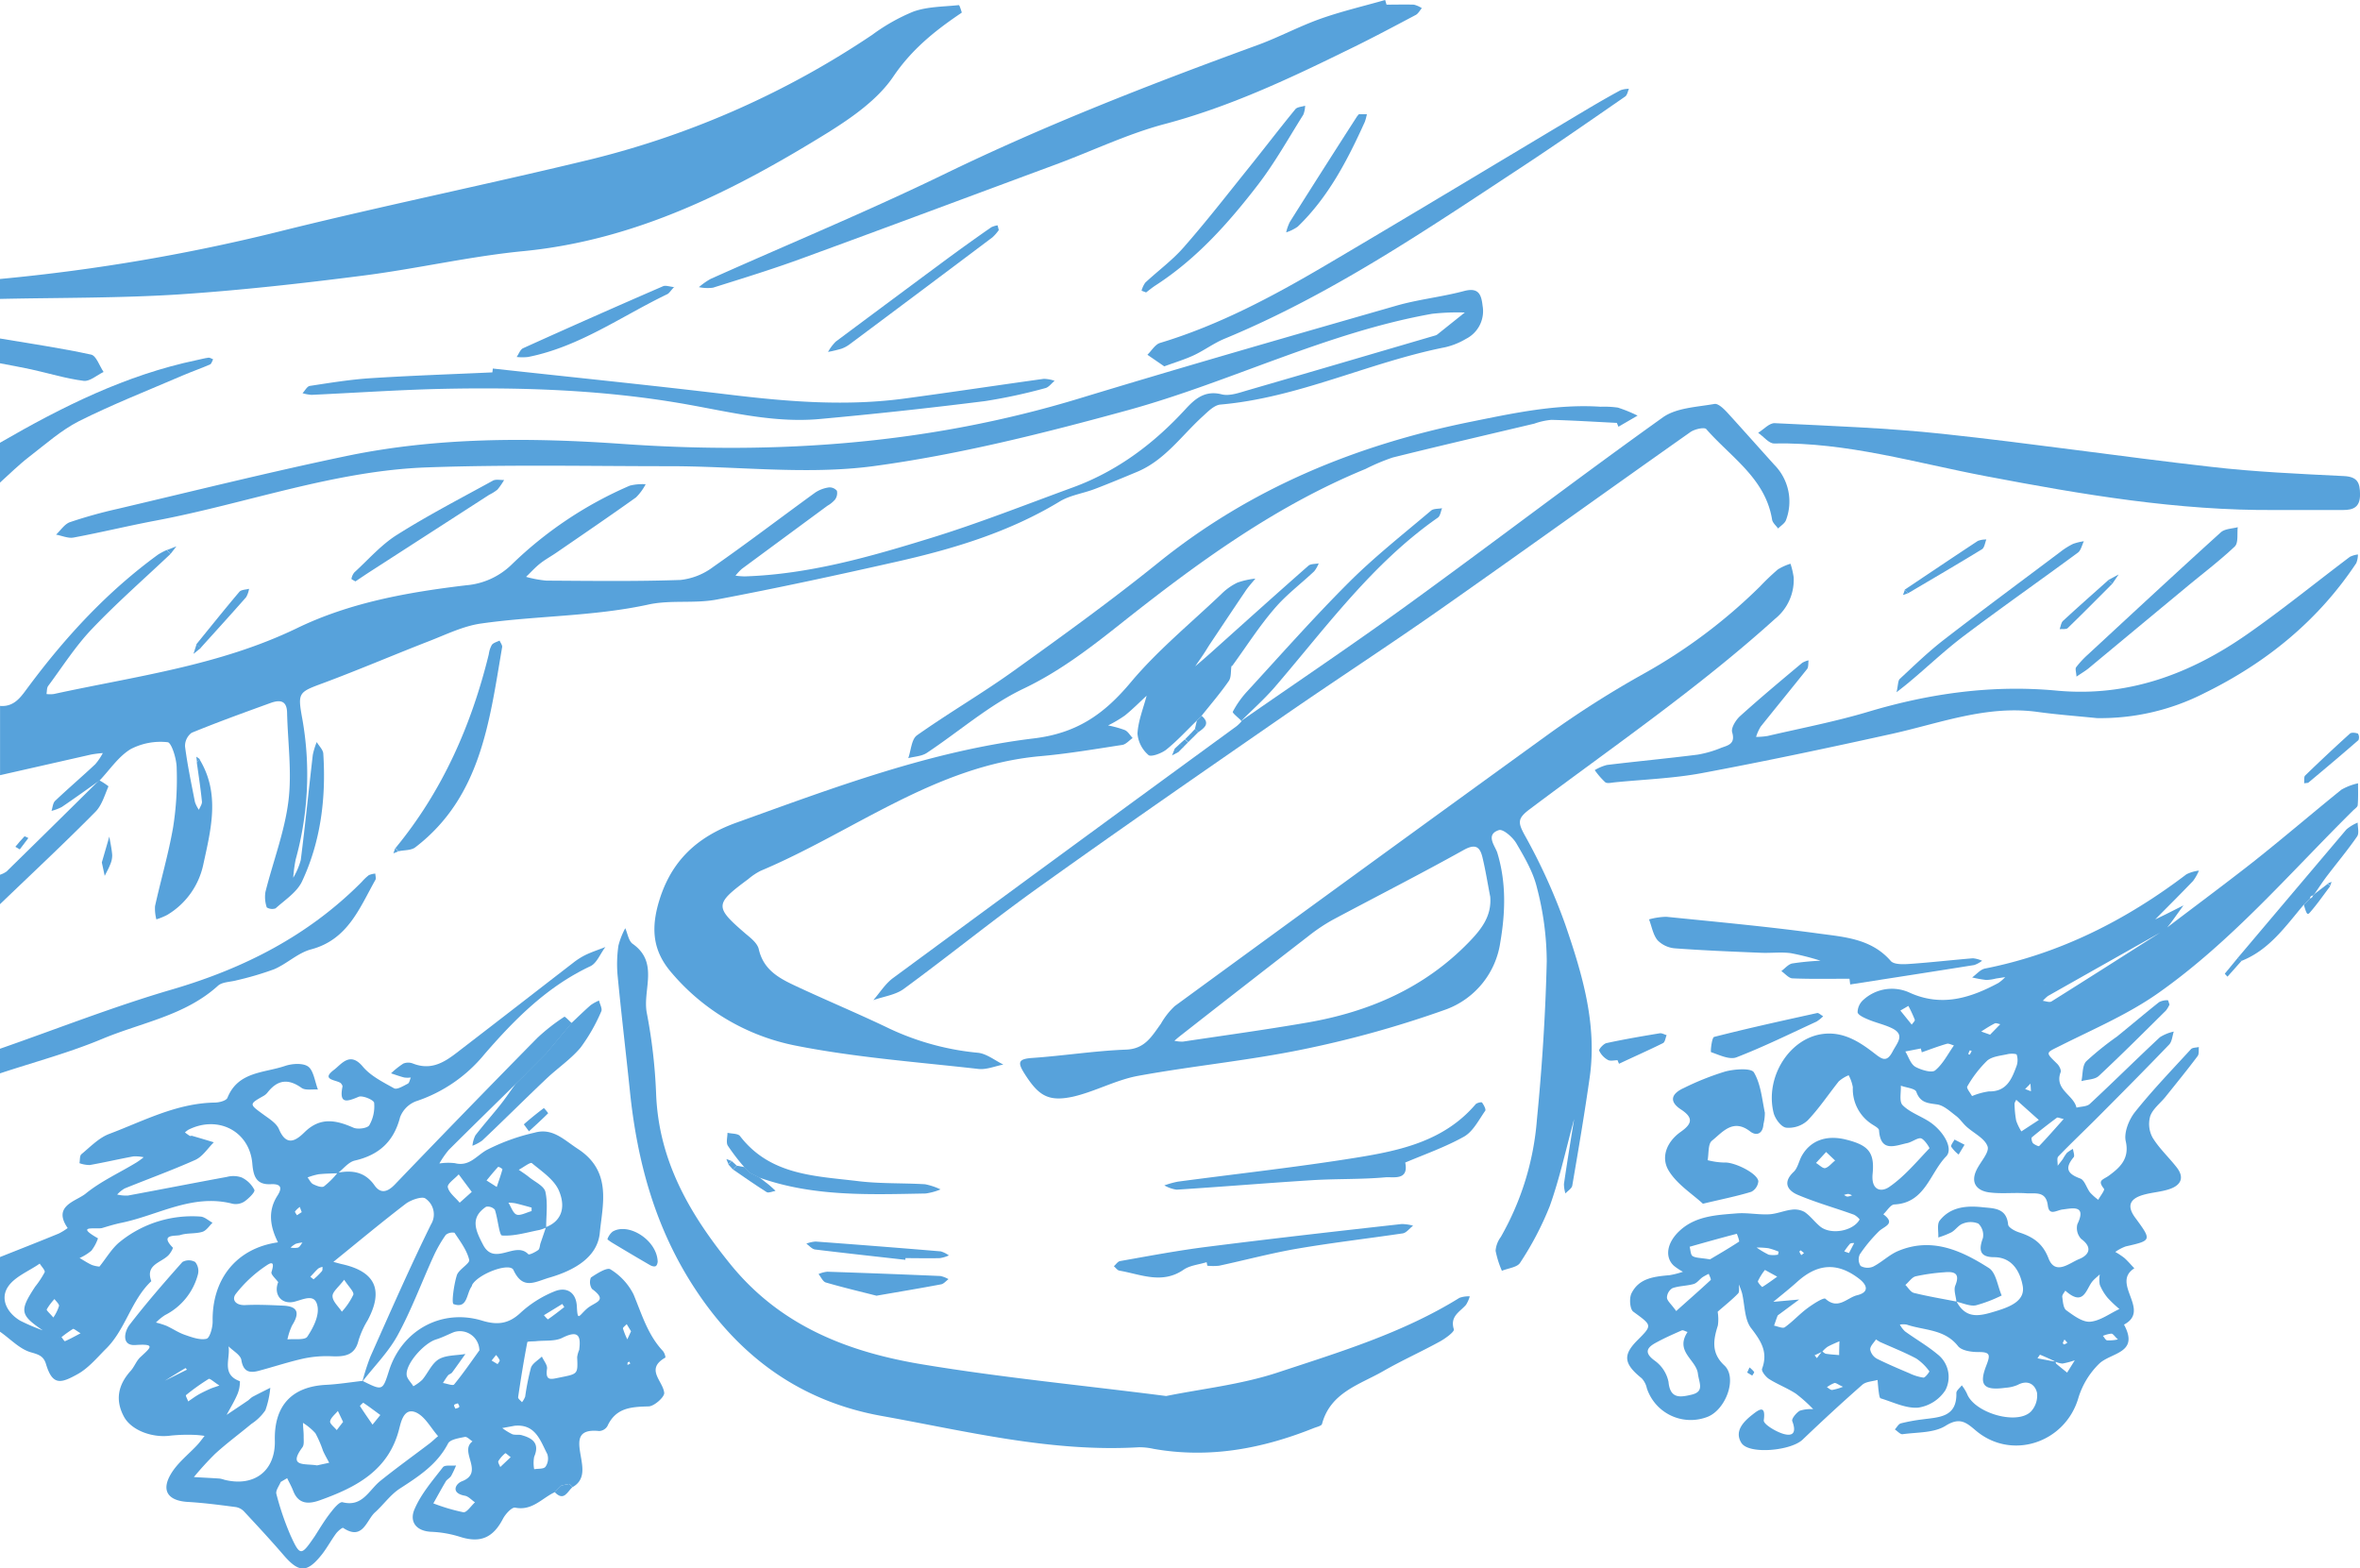 <svg xmlns="http://www.w3.org/2000/svg" xmlns:xlink="http://www.w3.org/1999/xlink" viewBox="0 0 456.82 303.57"><defs><clipPath id="clip-path"><rect x="1.51" y="22.11" width="453.54" height="266.46" fill="none"/></clipPath></defs><title>Asset 1</title><g id="Layer_2" data-name="Layer 2"><g id="Layer_1-2" data-name="Layer 1"><path d="M65.35,227c2.84-.53,5.29-.19,7.14,2.44,1.2,1.71,2.54,1.29,3.93-.15Q90.13,215,104,200.91a37.86,37.86,0,0,1,5.24-4.1c.13-.09.93.79,1.42,1.21l-.2.28L105.69,204l.09-.1-1,1,0,0-.82.82-.31.31-.71.71-.2.2-.76.76-.2.22L100,209.66l-.12.1c-4.33,4.26-8.68,8.51-13,12.81a17.67,17.67,0,0,0-1.83,2.64,11,11,0,0,1,3-.06c2.77.7,4.11-1.37,6.1-2.52a39.07,39.07,0,0,1,9.31-3.38c3.48-1,5.67,1.36,8.43,3.16,6.63,4.34,4.74,10.77,4.21,16.24-.45,4.7-4.93,7.25-9.71,8.64-2.83.82-5.16,2.49-7-1.46-.7-1.5-6.58.63-7.95,2.79-.08.13-.09.31-.18.44-1,1.42-.76,4.32-3.46,3.37-.43-.15.05-3.74.63-5.58.37-1.17,2.57-2.26,2.39-3-.45-1.87-1.74-3.56-2.84-5.23a2.07,2.07,0,0,0-1.69.41,25.68,25.68,0,0,0-2.38,4.15c-2.32,5.09-4.26,10.36-6.93,15.26-1.78,3.27-4.53,6-6.84,9a44.42,44.42,0,0,1,1.56-4.85C75.53,254,79.29,245.41,83.43,237a3.71,3.71,0,0,0-1.07-5c-.58-.5-2.8.24-3.81,1-4.77,3.65-9.39,7.51-14.06,11.29l-2,.92a2.69,2.69,0,0,0-.88.33c-.55.49-1,1.06-1.54,1.59.22.17.6.52.65.48a12.47,12.47,0,0,0,1.59-1.56c.17-.2.09-.6.13-.91l2-.91c.62.17,1.23.35,1.85.49,6.37,1.45,8,5,4.87,10.85a17.26,17.26,0,0,0-1.76,3.89c-.69,2.89-2.65,3.16-5.11,3.07a21.74,21.74,0,0,0-5.45.42c-2.95.65-5.82,1.61-8.75,2.39-1.8.48-3,.19-3.37-2.09-.17-1-1.62-1.77-2.49-2.65l0,0c.43,2.33-1.49,5.43,2.21,6.76a6.29,6.29,0,0,1-.48,2.51c-.59,1.38-1.38,2.67-2.09,4,1.41-.94,2.81-1.88,4.21-2.83a9.36,9.36,0,0,1,.73-.62c1.16-.62,2.34-1.2,3.51-1.79a17.62,17.62,0,0,1-.95,4.35,9.67,9.67,0,0,1-2.71,2.64c-2.33,1.94-4.78,3.74-7,5.77a59,59,0,0,0-4.13,4.52c1.68.1,3.36.18,5,.29a5.67,5.67,0,0,1,.93.24c5.79,1.43,9.88-1.76,9.74-7.6-.16-6.75,3.28-10.44,9.9-10.78,2.36-.12,4.71-.5,7.07-.77,3.89,1.94,3.89,1.94,5.12-1.94,2.5-7.88,10.2-12.11,18.06-9.71,2.87.87,5.07.66,7.38-1.5a21.59,21.59,0,0,1,6.67-4.2c2.25-.89,4.12.17,4.26,2.93.15,3,.37,1.83,1.93.46s4.21-1.46,1-3.84a2.39,2.39,0,0,1-.21-2.2c1.16-.78,3.1-2,3.76-1.6a12,12,0,0,1,4.48,4.83c1.61,3.84,2.75,7.86,5.71,11a2.41,2.41,0,0,1,.48,1.25c-4,2.26-.47,4.52-.24,6.84.08.81-1.95,2.59-3,2.62-3.35.09-6.36.22-8,3.83A2,2,0,0,1,116,277c-4.74-.51-4,2.37-3.5,5.32.33,2,.66,4.22-1.66,5.53l-.63-.62-1.51.3-.12.11-.69.67-.49.52c-2.48,1.14-4.36,3.66-7.68,3-.64-.13-1.9,1.25-2.38,2.18-1.9,3.65-4.35,4.7-8.2,3.5a21.27,21.27,0,0,0-5.55-1c-3.09-.1-4.37-2-3.36-4.36,1.28-3,3.5-5.55,5.51-8.15.37-.48,1.67-.24,2.54-.33a20.53,20.53,0,0,1-.94,2c-.24.4-.74.65-1,1-.85,1.42-1.64,2.89-2.46,4.33a36.68,36.68,0,0,0,5.81,1.72c.65.09,1.49-1.24,2.25-1.92-.65-.44-1.25-1.15-1.95-1.28-2.78-.49-1.84-2.3-.58-2.79C93.9,285,88.76,281,91.46,279c-.5-.31-1.07-.95-1.49-.86-1.15.24-2.83.48-3.24,1.27-2.11,4.06-5.66,6.35-9.32,8.72-1.84,1.19-3.17,3.13-4.83,4.62s-2.34,5.54-6.15,3c-.16-.11-1,.59-1.36,1.06-.95,1.29-1.71,2.71-2.7,4-2.92,3.7-4.49,3.67-7.48.2-2.47-2.87-5.05-5.65-7.63-8.42a2.88,2.88,0,0,0-1.59-.87c-3.11-.41-6.23-.82-9.36-1-3.78-.24-5.17-2.17-3.21-5.44,1.27-2.14,3.4-3.76,5.13-5.63.49-.54.92-1.14,1.37-1.71a17.21,17.21,0,0,0-1.83-.19,33.21,33.21,0,0,0-4.7.13c-3.53.51-7.69-1-9.11-3.72-1.71-3.22-1.07-6.14,1.33-8.8.73-.81,1.13-2,1.91-2.69,2-1.86,3-2.59-1-2.32-2.7.18-2.15-2.57-1.14-3.89,3.23-4.2,6.72-8.21,10.25-12.18a2.53,2.53,0,0,1,2.47,0,2.73,2.73,0,0,1,.53,2.41,12.32,12.32,0,0,1-6.35,7.86A9.88,9.88,0,0,0,30.19,256a15.61,15.61,0,0,1,2,.62c1.21.55,2.32,1.32,3.56,1.75s2.94,1.08,4.22.77c.65-.16,1.21-2.21,1.19-3.39-.13-8.26,4.7-14.17,12.67-15.28l0,.05c-1.52-3-2.07-6.07-.12-9.09,1.13-1.76.4-2.29-1.3-2.21-2.87.14-3.37-1.63-3.57-4-.53-6.23-6.59-9.41-12.34-6.56a4.39,4.39,0,0,0-.7.54,10.75,10.75,0,0,0,.94.67c.11.07.33-.07.47,0,1.4.4,2.79.82,4.18,1.24-1.18,1.17-2.17,2.77-3.59,3.41-4.48,2-9.12,3.68-13.68,5.53a6.31,6.31,0,0,0-1.44,1.17,7.54,7.54,0,0,0,2.07.2c6.39-1.18,12.77-2.44,19.17-3.61a4.88,4.88,0,0,1,2.84.1,5.35,5.35,0,0,1,2.48,2.41c.18.43-1.1,1.66-1.91,2.24A3.1,3.1,0,0,1,45,233c-7.75-2-14.4,2.24-21.53,3.7-1.25.26-2.47.63-3.69,1-1.06.31-5.47-.65-.81,2a8.52,8.52,0,0,1-1.28,2.39,9.6,9.6,0,0,1-2.28,1.42c.8.46,1.59,1,2.42,1.36a6,6,0,0,0,1.4.3l.14.16-.14-.14c1.33-1.63,2.42-3.57,4-4.83a22.18,22.18,0,0,1,15.6-4.87c.79.06,1.54.78,2.31,1.19-.64.61-1.19,1.54-2,1.77-1.35.4-2.9.18-4.23.61-.84.27-4.12-.28-1.47,2.42.12.12-.44,1.1-.85,1.51-1.43,1.45-4.5,1.8-3.3,5-4,3.77-5,9.54-9,13.31C18.63,263,17,264.9,15,266c-3.23,1.79-4.83,2.24-6.09-1.94-.46-1.54-1.34-1.85-2.93-2.3-2.2-.63-4-2.62-6-4V243.33c3.8-1.51,7.61-3,11.4-4.56a12,12,0,0,0,1.72-1.06c-3-4.34,1.62-5.15,3.5-6.68,2.94-2.39,6.5-4,9.79-6A14.28,14.28,0,0,0,27.81,224a7.77,7.77,0,0,0-2-.16c-2.82.52-5.61,1.17-8.43,1.67a5.94,5.94,0,0,1-2-.36c.13-.6,0-1.46.42-1.77,1.7-1.41,3.35-3.14,5.34-3.89,6.65-2.51,13-5.94,20.42-6.07.86,0,2.25-.36,2.47-.93,2.06-5.11,7.09-4.78,11.11-6.15,1.4-.48,3.55-.62,4.55.14s1.27,2.89,1.85,4.42c-1.08-.09-2.43.21-3.18-.33-2.58-1.84-4.64-1.55-6.55.87a2.55,2.55,0,0,1-.71.64c-2.92,1.66-2.89,1.62-.16,3.62,1.13.83,2.56,1.69,3.06,2.87,1.48,3.51,3.37,2.15,5,.54,3-2.91,6-2.33,9.41-.83.84.37,2.72.12,3.08-.48a7.34,7.34,0,0,0,.93-4.34c-.06-.54-2.24-1.48-3-1.16-2.35,1-3.81,1.41-3.12-2,0-.21-.24-.6-.47-.73-1-.57-3.69-.6-1.19-2.48,1.46-1.1,3.09-3.62,5.58-.64,1.53,1.83,3.9,3,6.06,4.21.57.31,1.8-.46,2.65-.89.32-.16.4-.79.59-1.2a4.92,4.92,0,0,1-1.26,0c-.87-.22-1.72-.53-2.57-.81a16.23,16.23,0,0,1,2.38-1.89,2.52,2.52,0,0,1,1.88,0c4.15,1.62,6.94-.94,9.81-3.14,7.09-5.44,14.14-10.93,21.22-16.39a13.44,13.44,0,0,1,2.43-1.53c1.22-.58,2.52-1,3.78-1.5-1,1.27-1.64,3.12-2.92,3.72-8.33,3.92-14.58,10.2-20.47,17a28.77,28.77,0,0,1-13.25,9.13,5.3,5.3,0,0,0-3.11,3.1c-1.22,4.73-4.09,7.31-8.77,8.39-1.22.28-2.2,1.6-3.3,2.45-1.24.06-2.49.06-3.72.2a12.91,12.91,0,0,0-2.11.61c.34.44.58,1,1,1.27.66.33,1.71.76,2.16.47A15.78,15.78,0,0,0,65.35,227Zm28.84,68.3,0,0,.15-.11-.12.14Zm-35.58-54.8a6.8,6.8,0,0,0-1.37.26,5,5,0,0,0-1,.73,3.93,3.93,0,0,0,1.46,0c.37-.15.58-.67.86-1l.29-.11-.24.17ZM31.73,267.35l4.46-2.23c-.1-.11-.27-.32-.3-.3-1.39.83-2.77,1.69-4.14,2.54l-.13.13.11-.14ZM8.68,257.68l.08.23-.14-.17c-4.78-3.21-4.93-3.92-1.82-8.68a17.61,17.61,0,0,0,1.84-2.79c.15-.37-.61-1.11-.95-1.68-2.13,1.49-4.94,2.56-6.21,4.59-1.47,2.35-.05,5,2.45,6.47a39.15,39.15,0,0,0,4.75,2Zm97.08-20.08a8.87,8.87,0,0,1-1.34.48c-2.41.46-4.85,1.23-7.23,1.07-.56,0-.81-3.28-1.41-5a1.84,1.84,0,0,0-1.69-.56c-3.19,2.15-2,4.62-.6,7.32,2.2,4.31,6.25-.78,8.77,1.86.18.19,1.35-.39,1.92-.81.31-.23.3-.87.45-1.32.35-1,.71-2.08,1.06-3.12,2.68-1,4-3.46,2.52-7-.9-2.17-3.32-3.76-5.26-5.38-.28-.24-1.66.83-2.53,1.29.68.48,1.38.92,2,1.43,1.12.91,2.89,1.71,3.15,2.83.5,2.19.15,4.58.15,6.88ZM53.89,248.23c-.48-.68-1.49-1.52-1.34-2,.33-1.06.62-2.29-.78-1.4a25.08,25.08,0,0,0-6.1,5.59c-.9,1.14-.06,2.29,1.81,2.2,2.45-.12,4.92,0,7.38.11,3,.15,3.07,1.6,1.69,3.81a12,12,0,0,0-.91,2.72c1.33-.14,3.36.19,3.84-.52,1.12-1.66,2.28-3.94,2-5.76-.42-2.73-2.61-1.49-4.54-1-2.52.58-4-1.46-3.11-3.75l.15-.29-.09.35Zm1.68,37.9-1.23.72c-.31.77-1,1.65-.85,2.29a53.86,53.86,0,0,0,2.72,8c1.89,4.15,2.07,4.1,4.76.16C62,295.68,63,294,64.2,292.53c.56-.73,1.57-1.88,2.1-1.75,3.85,1,5.1-2.34,7.31-4.12,3.09-2.49,6.32-4.81,9.48-7.21.6-.45,1.14-1,1.71-1.46-1.39-1.57-2.49-3.75-4.23-4.57-2.24-1-2.87,1.46-3.26,3-2,8.2-8.37,11.48-15.45,14-2.13.75-4.09.77-5.1-1.82-.33-.86-.79-1.67-1.19-2.5Zm56.55-24.91c.34-2.62-.14-3.83-3.26-2.27-1.45.73-3.39.47-5.11.66-.58.06-1.65,0-1.68.2-.68,3.54-1.26,7.1-1.78,10.67,0,.27.49.63.75.94a4.06,4.06,0,0,0,.62-1.09,48.32,48.32,0,0,1,1.11-5.57c.29-.87,1.39-1.46,2.12-2.18.34.78,1.08,1.62,1,2.34-.38,2.5.79,2.05,2.45,1.72,3.52-.71,3.53-.61,3.38-3.93a5.28,5.28,0,0,1,.43-1.5Zm-19.33.1a3.77,3.77,0,0,0-4.92-3.47c-1.16.47-2.28,1.06-3.46,1.42-2.29.7-5.79,4.57-5.7,6.77,0,.78.84,1.52,1.3,2.29a8.54,8.54,0,0,0,1.73-1.25c1.12-1.33,1.85-3.2,3.24-4s3.38-.69,5.11-1c-.86,1.2-1.7,2.41-2.58,3.59-.18.24-.57.32-.77.55-.38.46-.69,1-1,1.48.74.11,1.92.58,2.16.29,1.81-2.21,3.43-4.58,4.94-6.67ZM61.36,283.65l2.36-.51c-.4-.77-.85-1.53-1.2-2.33a21.13,21.13,0,0,0-1.47-3.39,11.25,11.25,0,0,0-2.4-2c0,.87.14,1.73.13,2.6s.12,1.63-.25,2.14c-2.88,3.89.55,3.08,2.83,3.49ZM99.51,276l-2.29.42a11.49,11.49,0,0,0,1.93,1.19c.57.22,1.29,0,1.89.21,2.13.59,3.44,1.63,2.36,4.16a6.43,6.43,0,0,0,0,2.41c.76-.14,1.85,0,2.2-.49a2.77,2.77,0,0,0,.34-2.44c-1.36-2.61-2.29-5.92-6.43-5.47Zm-8.2-45.3-2.52-3.38c-.76.84-2.25,1.82-2.11,2.48.23,1.11,1.48,2,2.3,3l2.34-2.09Zm-24.68,17c-1.09,1.45-2.3,2.35-2.26,3.2,0,1,1.15,2,1.8,3a13.44,13.44,0,0,0,2.22-3.28c.18-.57-.89-1.54-1.76-2.89ZM42.47,268.19c-1.07-.68-1.84-1.42-2.07-1.28a41.74,41.74,0,0,0-4.4,3.14c-.11.09.28.8.43,1.22.64-.43,1.26-.9,1.93-1.29s1.5-.78,2.27-1.13c.44-.2.91-.33,1.84-.66Zm60.43-33.75c0-.23,0-.46,0-.69-1-.28-2.08-.58-3.13-.83a9.65,9.65,0,0,0-1.36-.13c.52.81.9,2.08,1.61,2.32s1.89-.41,2.86-.68Zm-6.75-4.67c.42-1.26.81-2.35,1.11-3.45a1.9,1.9,0,0,0-.82-.47c-.79.85-1.52,1.75-2.26,2.65l2,1.27ZM73.62,273.9c-1.23-.91-2.25-1.67-3.3-2.38-.05,0-.68.58-.64.64.78,1.22,1.61,2.41,2.43,3.6l1.51-1.86Zm-7.22,1.31-1-2.1c-.53.66-1.35,1.27-1.5,2-.09.47.82,1.14,1.28,1.71l1.26-1.63Zm42.43-22.8-3.54,2.17a6.75,6.75,0,0,0,.76.81c1.09-.75,2.14-1.57,3.18-2.39,0,0-.25-.38-.39-.59ZM10.34,255a8.07,8.07,0,0,0,1.09-2.23c0-.4-.57-.87-.88-1.32a10.77,10.77,0,0,0-1.5,2c-.1.2.63.8,1.29,1.59Zm5.26,3.08c-.84-.5-1.31-.94-1.48-.84a23.07,23.07,0,0,0-2.22,1.59c.23.27.57.82.67.78.89-.38,1.74-.85,3-1.52Zm83.28,24c-.49-.37-1-.84-1.06-.79a5.83,5.83,0,0,0-1.35,1.53c-.13.25.23.76.36,1.15l2-1.89Zm23.27-24.39-.84-1.38c-.25.29-.77.64-.72.85a13.25,13.25,0,0,0,.84,2.09l.72-1.56Zm-27,5.66,1.17.7c.14-.26.46-.57.4-.77a4.12,4.12,0,0,0-.7-1l-.87,1.09ZM58.4,234.62l-.37-1a4.92,4.92,0,0,0-.92.87c-.08.12.24.49.37.74l.92-.6Zm29.75,38.06c.25-.1.61-.14.73-.33s-.15-.47-.24-.72c-.25.1-.62.14-.72.32s.14.48.23.73Zm33.64-9.11c-.11.07-.26.12-.31.21a1.2,1.2,0,0,0,0,.43l.53-.28-.21-.37Z" fill="#57a2db"/><path d="M33,107.23c-5.1,4.83-10.4,9.46-15.23,14.54-3.17,3.33-5.69,7.3-8.44,11-.29.39-.23,1-.33,1.57a5.75,5.75,0,0,0,1.41,0c15.86-3.45,32-5.49,47-12.71,10.28-5,21.54-7,32.83-8.34a14.3,14.3,0,0,0,8.79-4A75.84,75.84,0,0,1,121.92,94a10.17,10.17,0,0,1,3.06-.27,10.16,10.16,0,0,1-1.87,2.55c-5.07,3.62-10.22,7.13-15.36,10.66-1.05.73-2.19,1.34-3.19,2.13s-1.83,1.72-2.73,2.59a22,22,0,0,0,3.94.73c8.65.05,17.3.17,25.94-.13a12.79,12.79,0,0,0,6.35-2.53c6.67-4.66,13.14-9.6,19.73-14.38a6.39,6.39,0,0,1,2.63-1A1.84,1.84,0,0,1,162,95a2.13,2.13,0,0,1-.37,1.71,5.69,5.69,0,0,1-1.47,1.19q-8.29,6.11-16.57,12.22a9.69,9.69,0,0,0-1.22,1.31,15.23,15.23,0,0,0,1.78.14c12.43-.4,24.28-3.8,36-7.42,9.29-2.86,18.35-6.45,27.49-9.79,8.59-3.14,15.67-8.45,21.83-15.16,1.76-1.91,3.71-3.71,7-2.87,1.53.39,3.44-.32,5.09-.8,12.1-3.5,24.19-7.06,36.28-10.6a1.28,1.28,0,0,0,.42-.22l5.28-4.22a45.09,45.09,0,0,0-6.33.25c-20.41,3.62-39,13.17-58.75,18.62C202.17,83.83,185.65,88,169,90.24c-12.88,1.7-26.2,0-39.33,0-15.67,0-31.35-.33-47,.23-18,.64-35,7-52.51,10.3-5.32,1-10.59,2.29-15.91,3.28-1.06.2-2.26-.36-3.4-.56.89-.83,1.65-2.06,2.7-2.42a91.2,91.2,0,0,1,9.21-2.57c14.72-3.46,29.4-7.12,44.2-10.21,17.68-3.69,35.67-3.62,53.56-2.36,30,2.11,59.39,0,88.26-8.76,20.44-6.22,41-12.11,61.51-18,4.28-1.23,8.77-1.68,13.08-2.83,2.85-.76,3.36.67,3.61,2.83a6,6,0,0,1-3.21,6.42,14,14,0,0,1-4,1.62C265,70.13,251.35,77,236.23,78.31c-1.21.11-2.41,1.36-3.43,2.29-4.1,3.73-7.33,8.49-12.69,10.73-2.73,1.14-5.46,2.28-8.22,3.33-2.23.85-4.74,1.19-6.73,2.39-9.71,5.89-20.37,9.13-31.3,11.61-11.68,2.64-23.39,5.18-35.16,7.4-4.36.82-9,0-13.37,1-10.66,2.29-21.56,2.11-32.26,3.64-3.4.49-6.67,2.1-9.93,3.37-6.83,2.65-13.57,5.54-20.43,8.1-5,1.85-5.13,1.83-4.17,7.1a61.56,61.56,0,0,1-1.3,27.07,28,28,0,0,0-.48,3.56,13.55,13.55,0,0,0,1.46-3.43c.86-6.78,1.54-13.58,2.33-20.36a13.82,13.82,0,0,1,.76-2.47c.44.75,1.22,1.47,1.27,2.24.55,8.57-.48,17-4.14,24.78-1,2.07-3.29,3.54-5.1,5.17a2,2,0,0,1-1.7-.18,6.24,6.24,0,0,1-.26-3c1.47-5.87,3.71-11.64,4.45-17.59.7-5.61-.13-11.41-.26-17.12-.05-2.5-1.55-2.47-3.25-1.85-5.1,1.85-10.2,3.69-15.22,5.75a3.17,3.17,0,0,0-1.28,2.67c.47,3.61,1.22,7.18,1.92,10.75a6.08,6.08,0,0,0,.76,1.49c.21-.53.64-1.09.59-1.6-.26-2.53-.64-5.05-1-7.58l.55-.56c4,6.62,2.2,13.49.72,20.29a14.94,14.94,0,0,1-7,9.8,13.33,13.33,0,0,1-2.09.86,8.23,8.23,0,0,1-.26-2.56c1.13-5.12,2.62-10.17,3.51-15.33a60,60,0,0,0,.68-11.4c0-1.76-1-4.9-1.73-5A12.49,12.49,0,0,0,25.3,145c-2.37,1.43-4.05,4-6,6.06-2.44,1.72-4.86,3.47-7.33,5.14a9.08,9.08,0,0,1-2,.76c.22-.66.26-1.52.7-1.94,2.54-2.41,5.21-4.69,7.77-7.09a11.51,11.51,0,0,0,1.46-2.16,22.43,22.43,0,0,0-2.25.28q-8.82,2-17.64,4V136.64c2.92.25,4.19-2,5.6-3.85,7.18-9.64,15.27-18.37,25-25.45a13.14,13.14,0,0,1,1.67-.88l.69.76Z" fill="#57a2db"/><path d="M0,54a365.76,365.76,0,0,0,55.66-9.59c19.66-4.84,39.52-8.9,59.19-13.68a170.72,170.72,0,0,0,54-24,37.05,37.05,0,0,1,7.91-4.47c2.76-1,5.86-.95,8.83-1.27.15,0,.41.91.58,1.41,0,.05-.22.2-.36.29-4.94,3.35-9.36,6.92-12.88,12.11-3,4.45-8,7.94-12.67,10.86-18.16,11.23-37,20.78-58.82,22.94-10.47,1-20.8,3.44-31.26,4.76C58.34,54.88,46.41,56.21,34.45,57c-11.46.72-23,.61-34.45.86V54Z" fill="#57a2db"/><path d="M0,203c11.11-3.87,22.08-8.2,33.36-11.49C47.3,187.42,59.71,181.09,70,170.73a10.06,10.06,0,0,1,1.38-1.32,3.74,3.74,0,0,1,1.27-.31c0,.42.2.93,0,1.24-3.07,5.45-5.32,11.54-12.44,13.43-2.54.67-4.66,2.78-7.14,3.84a59.3,59.3,0,0,1-7.25,2.14c-1.22.34-2.78.3-3.62,1.05-6.4,5.81-14.85,7.13-22.42,10.3-6.4,2.68-13.18,4.48-19.79,6.67V203Z" fill="#57a2db"/><path d="M0,85.7c12-6.95,24.36-13.13,38.1-16,.76-.16,1.52-.37,2.29-.47.27,0,.58.2.86.32-.19.34-.31.87-.6,1-1.74.76-3.54,1.38-5.29,2.13-6.71,2.89-13.54,5.57-20.07,8.84C11.82,83.29,8.79,86,5.66,88.41c-2,1.53-3.78,3.31-5.66,5V85.7Z" fill="#57a2db"/><path d="M0,65.52c5.89,1,11.81,1.85,17.64,3.12,1,.22,1.61,2.19,2.41,3.36-1.29.61-2.66,1.87-3.85,1.72C12.77,73.28,9.42,72.24,6,71.49c-2-.44-4-.78-6-1.17V65.52Z" fill="#57a2db"/><path d="M0,169.32a4.63,4.63,0,0,0,1.27-.63q9-8.81,17.93-17.66A12.58,12.58,0,0,1,21,152.2c-.75,1.74-1.31,3.75-2.59,5-6,6.07-12.28,11.93-18.45,17.86v-5.77Zm12.5-9.6-1,1-1,1-.14.11.09-.16,1-1,1-1,.17-.14-.15.16Z" fill="#57a2db"/><path d="M419.05,179.86c5.69-4.34,11.45-8.6,17.06-13,5.77-4.57,11.36-9.36,17.1-14a11.45,11.45,0,0,1,3.23-1.24c0,1.4.05,2.81-.06,4.2,0,.38-.58.74-.92,1.08-12.25,12.12-23.52,25.35-37.7,35.33-5.81,4.09-12.5,6.95-18.9,10.16-2.92,1.47-3,1.22-.64,3.54.39.39.81,1.21.65,1.62-1.26,3.35,2.52,4.37,3.07,6.85.88-.23,2-.18,2.58-.72,4.57-4.25,9-8.65,13.57-12.91a8.3,8.3,0,0,1,2.68-1.09c-.28.85-.33,1.93-.89,2.51-4.51,4.7-9.1,9.32-13.7,13.94-2.57,2.59-5.23,5.09-7.76,7.72-.32.33-.09,1.19-.12,1.8.33-.43.68-.86,1-1.3a8.68,8.68,0,0,1,.78-1.19,6.5,6.5,0,0,1,1.18-.77c.06.55.38,1.31.13,1.61-1.76,2.12-1.22,3.21,1.28,4.12.85.31,1.22,1.83,1.91,2.72a11.12,11.12,0,0,0,1.57,1.4c.4-.73,1.32-1.88,1.11-2.14-1.36-1.71-.18-1.7,1-2.57,2-1.48,4-3.19,3.22-6.61-.39-1.68.6-4.17,1.77-5.65,3.38-4.24,7.17-8.17,10.84-12.18.3-.33,1-.29,1.54-.42-.07.59.07,1.34-.24,1.75-2,2.67-4.13,5.28-6.23,7.9-1,1.24-2.44,2.31-2.94,3.71a5.49,5.49,0,0,0,.45,4.17c1.28,2.1,3.16,3.82,4.68,5.78s.79,3.39-1.24,4.13c-1.62.59-3.41.67-5.09,1.13-2.85.78-3.36,2.23-1.7,4.48,3.22,4.38,3.2,4.4-1.87,5.55a8.8,8.8,0,0,0-2,1.06,14.58,14.58,0,0,1,1.76,1.17c.69.61,1.29,1.34,1.93,2-4.61,2.92,3.29,8.09-2,10.9,3,5.55-2.44,5.36-4.78,7.54a15.59,15.59,0,0,0-4.07,6.71c-2.57,8.66-12.93,12.09-19.83,6.26-1.85-1.56-3.09-2.66-5.85-.93-2.24,1.41-5.5,1.24-8.33,1.63-.45.06-1-.6-1.5-.92.39-.41.71-1.06,1.18-1.18a33.67,33.67,0,0,1,4.21-.77c3.17-.43,6.65-.39,6.52-5.1,0-.49.69-1,1.05-1.49a8.85,8.85,0,0,1,1,1.61c1.41,3.73,9.68,6.17,12.39,3.46a4.56,4.56,0,0,0,1.17-3.63c-.4-1.66-1.81-2.56-3.74-1.52a7,7,0,0,1-2.32.55c-4.18.58-5.25-.43-3.78-4.23.82-2.12.87-2.71-1.58-2.68-1.32,0-3.19-.28-3.88-1.16-2.61-3.31-6.52-3-9.92-4.15a3.91,3.91,0,0,0-1.33,0,5.23,5.23,0,0,0,1,1.31c2.07,1.5,4.31,2.78,6.26,4.41a5.54,5.54,0,0,1,1.54,7,7.62,7.62,0,0,1-5.25,3.35c-2.37.19-4.86-1.07-7.27-1.8-.22-.07-.3-.78-.36-1.2-.11-.78-.16-1.57-.24-2.36-1,.29-2.23.31-2.94.93-3.93,3.45-7.77,7-11.56,10.62-2.27,2.17-10.41,2.92-11.85.64s.44-4.17,2.23-5.55c1.27-1,2.51-1.8,2.1,1.18-.1.73,2.4,2.25,3.91,2.65,2.08.55,2.3-.7,1.6-2.51-.17-.44.78-1.61,1.46-2a6.92,6.92,0,0,1,2.6-.3,28.5,28.5,0,0,0-3.35-3c-1.64-1.08-3.52-1.78-5.18-2.83-.65-.41-1.54-1.53-1.37-2,1.2-3.23-.2-5.36-2.13-7.87-1.3-1.7-1.2-4.48-1.75-6.77a14,14,0,0,0-.61-1.65c0,.59.16,1.41-.16,1.73-1.2,1.24-2.57,2.32-3.87,3.46l-1,1-.16.12.14-.12.93-1a8.56,8.56,0,0,1,.05,2.74c-.9,2.83-1.29,5.35,1.26,7.72s.32,8.49-3.2,9.93a8.94,8.94,0,0,1-11.8-5.5,4.1,4.1,0,0,0-1-1.94c-3.45-2.78-3.69-4.47-.88-7.31,3-3,2.91-2.9-.74-5.58-.67-.49-.82-2.6-.36-3.54,1.47-3,4.46-3.26,7.39-3.53a16.27,16.27,0,0,0,2.57-.66A11.55,11.55,0,0,1,324,245c-1.77-1.63-1.37-4.38,1-6.65,3.13-3,7.23-3.16,11.19-3.48,2.05-.16,4.15.28,6.22.18,1.47-.07,2.9-.71,4.37-.89a4,4,0,0,1,2.53.44c1.15.79,2,2,3.09,2.87,2.11,1.61,6.34.8,7.55-1.4.05-.1-.74-.85-1.23-1-3.57-1.28-7.24-2.31-10.73-3.79-2-.85-2.95-2.42-.79-4.45.75-.71,1-2,1.48-2.93,1.64-3.09,4.77-4.28,8.63-3.32,4.26,1.06,5.59,2.39,5.17,6.62-.32,3.22,1.65,3.64,3.23,2.54,2.91-2,5.28-4.86,7.76-7.46.09-.09-1-1.8-1.64-1.94s-1.72.72-2.64.92c-2.36.5-5.16,1.86-5.47-2.45,0-.43-.84-.85-1.34-1.18a8.08,8.08,0,0,1-3.73-7.18,7.74,7.74,0,0,0-.81-2.32,6.94,6.94,0,0,0-1.91,1.18c-2,2.51-3.82,5.26-6.05,7.59a5.43,5.43,0,0,1-4.13,1.38c-1-.14-2.15-1.73-2.44-2.87-1.69-6.86,3-14.38,9.45-15.26,4-.54,7.13,1.47,10.05,3.73,1.5,1.16,2.39,1.86,3.56-.38.91-1.74,2.51-3.26-.31-4.55-1.43-.66-3-1-4.44-1.61-.79-.33-2-.87-2.05-1.42a3.3,3.3,0,0,1,1.17-2.43,8.19,8.19,0,0,1,9-1.3c6.13,2.73,11.66,1,17.1-1.93a7.87,7.87,0,0,0,1.3-1.12l-1.78.27a8.69,8.69,0,0,1-1.89.28,24.12,24.12,0,0,1-2.73-.49c.83-.59,1.58-1.54,2.49-1.72,14.52-2.88,27.32-9.38,39-18.25a7.34,7.34,0,0,1,2.41-.71,9.32,9.32,0,0,1-1.13,2c-2.42,2.53-4.91,5-7.37,7.49l-5.71,3.88-4.86,2.88-8.64,4.79-1.94.95-9.56,4.85-1.94.92-.14.13.12-.14,1.9-1,9.63-4.76,1.91-1,8.6-4.84,4.86-2.87,5.77-3.81,2.06-1,3.45-1.74c-.79,1.09-1.56,2.19-2.36,3.27-.37.5-.79,1-1.18,1.45q-11.34,6.4-22.68,12.81a6.26,6.26,0,0,0-1,.95c.57.05,1.29.36,1.68.11,7.35-4.61,14.66-9.28,22-13.94Zm-25,28.88-1,1L392,210.8l1.13.43-.1-1.54,1-1Zm3.84,54.82c-1-.46-2-.93-3-1.33-.06,0-.33.45-.5.69l3.05.58a2.36,2.36,0,0,0,.48,0c0,.16,0,.38.09.46.69.59,1.41,1.16,2.12,1.73l1.48-2.38a17.28,17.28,0,0,1-2.38.63,3.78,3.78,0,0,1-1.36-.37Zm-45.2-2c.26.17.5.44.78.49.84.13,1.69.17,2.53.25q0-1.34.06-2.68c-.78.35-1.58.66-2.32,1.08a5.31,5.31,0,0,0-1,.94l-1.49.7.44.54,1-1.3ZM343.14,252l5.13-.46-3.85,2.85c-.13.1-.3.19-.35.32-.24.62-.45,1.26-.67,1.89.71.13,1.67.6,2.08.31,1.55-1.1,2.84-2.55,4.37-3.68,1.09-.81,3.16-2.14,3.5-1.83,2.44,2.22,4.2-.22,6.11-.68,2.44-.59,2-2,.31-3.27-4.13-3.13-7.94-2.89-11.88.66-1.52,1.37-3.13,2.63-4.7,3.94l-.7.51.64-.58Zm35.57,0c-.1-1.06-.58-2.28-.23-3.15,1-2.44-.24-2.76-2.12-2.58a38.09,38.09,0,0,0-5.54.78c-.74.18-1.31,1.09-2,1.67.55.53,1,1.39,1.67,1.55,2.72.67,5.49,1.13,8.24,1.67,1.93,3.6,4.69,2.75,7.81,1.79,2.67-.82,5.47-2,5-4.78-.43-2.45-1.82-5.57-5.5-5.6-2.81,0-3.08-1.35-2.21-3.72a3.07,3.07,0,0,0-.88-2.78,3.93,3.93,0,0,0-3,0c-.83.27-1.41,1.22-2.21,1.68a16.75,16.75,0,0,1-2.55,1c.07-1.11-.29-2.56.28-3.28,2.1-2.66,5.2-2.91,8.3-2.57,2.14.23,4.63.1,4.94,3.35.05.57,1.27,1.24,2.07,1.5,2.67.86,4.59,2.06,5.73,5,1.31,3.44,4.06.94,5.93.19s2.73-2.2.41-3.91a3.05,3.05,0,0,1-.74-2.84c1.87-3.87-1.08-3.06-2.83-2.86-1.22.14-2.63,1.34-2.89-.79-.36-2.87-2.48-2.22-4.14-2.34-2.39-.17-4.82.14-7.18-.17s-3.73-1.79-2.45-4.4c.75-1.54,2.5-3.38,2.11-4.5-.53-1.56-2.67-2.55-4.08-3.83-.71-.64-1.25-1.48-2-2.06-1.14-.86-2.33-2-3.62-2.23-1.84-.27-3.32-.28-4.09-2.45-.24-.67-2-.81-3-1.19.07,1.28-.35,3,.32,3.74,1.28,1.32,3.18,2,4.83,3,2.9,1.7,5.16,5.37,3.62,6.95-3.15,3.23-4.06,9-10,9.3-.75,0-1.44,1.24-2.16,1.9,2.51,1.87.13,2.31-.87,3.32A29,29,0,0,0,360,242.8a2.32,2.32,0,0,0,.16,2.25,2.76,2.76,0,0,0,2.43.12c1.67-.85,3.07-2.27,4.78-3,6.53-2.77,12.29-.12,17.62,3.28,1.39.89,1.68,3.49,2.47,5.31a27.45,27.45,0,0,1-5,1.91c-1.16.21-2.48-.43-3.73-.69Zm-52.07,5.82c-.42-.12-.85-.41-1.1-.3-1.73.76-3.48,1.53-5.13,2.45-1.81,1-2.05,2-.09,3.42a6.69,6.69,0,0,1,2.65,4.1c.31,3.41,2.42,2.94,4.43,2.48,2.59-.59,1.48-2.28,1.26-4.08-.34-2.72-4.51-4.27-2-8.07Zm55.11-45.67a13.23,13.23,0,0,1,3.23-.89c3.47.08,4.45-2.44,5.39-5a3.51,3.51,0,0,0,0-2.11c-.06-.2-1.15-.24-1.72-.11-1.37.32-3,.42-4,1.27a22.55,22.55,0,0,0-3.85,5c-.2.32.62,1.29.89,1.8Zm18,37.71c-.17.33-.61.78-.56,1.17.12.91.19,2.17.78,2.6,1.39,1,3.12,2.32,4.61,2.21,1.94-.16,3.78-1.58,5.67-2.46a23.87,23.87,0,0,1-2.27-2.15,9.6,9.6,0,0,1-1.53-2.55,5.83,5.83,0,0,1,0-2c-.45.42-.94.8-1.35,1.26-1.31,1.46-1.66,5.15-5.3,1.9Zm-36.59,9.36c-.41.66-1.17,1.32-1.15,2a2.62,2.62,0,0,0,1.32,1.79c2,1,4.15,1.91,6.25,2.8a9.27,9.27,0,0,0,2.75.85c.36,0,1.19-1.16,1.13-1.22a9.88,9.88,0,0,0-2.52-2.47c-2.25-1.2-4.64-2.14-7-3.2a7.22,7.22,0,0,1-.82-.52ZM372,203.7l-.19-.75-3,.58c.63,1,1,2.46,2,3s3.08,1.21,3.76.67c1.52-1.24,2.47-3.18,3.65-4.84-.46-.12-1-.43-1.38-.32-1.62.47-3.2,1.07-4.79,1.63Zm-41,40.07c1.46-.87,3.58-2.09,5.62-3.43.14-.09-.41-1.53-.43-1.52-3.05.79-6.09,1.65-9.13,2.51.18.62.17,1.54.57,1.8.62.39,1.53.33,3.36.64Zm-6.54,10c2.52-2.26,4.63-4.1,6.67-6,.13-.13-.23-.79-.37-1.2a10.44,10.44,0,0,0-1.2.65c-.59.42-1.07,1.13-1.72,1.32-1.34.38-2.8.35-4.1.8a2.23,2.23,0,0,0-1.07,1.81c0,.63.79,1.22,1.8,2.64Zm70.17-37-4.35-3.89c-.12.27-.34.55-.33.82a19.94,19.94,0,0,0,.32,3.23,10.13,10.13,0,0,0,1,2.07l3.4-2.22Zm4.84-.17c-.8-.16-1.17-.36-1.32-.25-1.65,1.23-3.27,2.48-4.85,3.8-.15.13,0,.87.2,1.11s1.11.69,1.21.58c1.5-1.56,2.92-3.19,4.75-5.24Zm-57.83,29.21a11.12,11.12,0,0,0-1.36,2.17c-.09.26.8,1.17.84,1.14,1-.62,1.94-1.32,2.89-2l-2.37-1.3Zm11.88-22.87-2,2.17c.6.35,1.29,1.08,1.76,1,.72-.18,1.3-1,1.94-1.47l-1.74-1.65Zm15.88-28.23-1.55.9,2.2,2.72c.21-.32.67-.73.59-.95a25.44,25.44,0,0,0-1.24-2.67Zm15.84,5.54,1.95-2c-.36-.06-.81-.28-1.07-.15-.91.46-1.75,1-2.62,1.57l1.75.62ZM344.15,242.9l.14-.62a13,13,0,0,0-2-.67,16.87,16.87,0,0,0-2.27-.13,17.11,17.11,0,0,0,2.35,1.39,4.94,4.94,0,0,0,1.73,0Zm65.8,16.36c-.63-.59-.93-1.1-1.25-1.11a5.51,5.51,0,0,0-1.64.43c.27.3.5.81.81.87a8.45,8.45,0,0,0,2.08-.18Zm-53.19,9.18c-1-.44-1.37-.8-1.68-.73a5.77,5.77,0,0,0-1.45.81c.35.19.69.54,1,.53a10.21,10.21,0,0,0,2.09-.61Zm1.15-25.9,1-1.93c-.28,0-.66,0-.82.15a13.88,13.88,0,0,0-1.1,1.47l.9.31Zm.58-11.16a2.36,2.36,0,0,0-.73-.28,3.09,3.09,0,0,0-.82.21c.22.11.45.31.67.31a3.09,3.09,0,0,0,.88-.24Zm-9.29,11.17c-.23-.19-.43-.37-.66-.52,0,0-.26.21-.24.26a4.76,4.76,0,0,0,.37.66l.53-.4Zm50.42,16.73a4.06,4.06,0,0,0-.33.7c0,.06.23.28.29.26a3.19,3.19,0,0,0,.6-.34l-.56-.61Zm-18.34-55.14.38-.7a2.4,2.4,0,0,0-.37-.13,7.55,7.55,0,0,0-.31.72l.3.11Z" fill="#57a2db"/><path d="M304.74,216.48c-1.55,5.66-2.78,11.43-4.74,16.94a60.12,60.12,0,0,1-5.75,11c-.55.9-2.32,1.06-3.53,1.56a18.21,18.21,0,0,1-1.22-3.88,5.06,5.06,0,0,1,1-2.65,54.24,54.24,0,0,0,7-22.76c1-10.18,1.66-20.41,1.9-30.63a57.28,57.28,0,0,0-1.89-14.21c-.71-3-2.4-5.89-4-8.62-.69-1.18-2.57-2.81-3.37-2.55-2.7.88-.7,3.11-.31,4.39,1.77,5.79,1.56,11.64.57,17.39a16.32,16.32,0,0,1-10.44,12.91,202.79,202.79,0,0,1-27.55,7.71c-10.61,2.2-21.46,3.22-32.12,5.17-4.25.78-8.23,3-12.47,4-4.93,1.1-6.8-.18-9.49-4.4-1.41-2.22-1.25-2.88,1.51-3.07,6.05-.42,12.08-1.38,18.13-1.61,3.71-.14,5-2.64,6.74-5a14.31,14.31,0,0,1,2.69-3.43q36.19-26.46,72.5-52.74a190.09,190.09,0,0,1,18.21-11.56,104.2,104.2,0,0,0,22.56-16.91,47.32,47.32,0,0,1,3.47-3.31,10.44,10.44,0,0,1,2.44-1.1,14.89,14.89,0,0,1,.62,2.66,9.68,9.68,0,0,1-3.6,8c-14.92,13.48-31.5,24.83-47.53,36.88-2.4,1.8-2.25,2.59-.89,5.08A113.27,113.27,0,0,1,303,179c3.24,9.44,6.13,19.08,4.75,29.29-1,7.09-2.2,14.15-3.41,21.2-.1.57-.86,1-1.32,1.52a6.23,6.23,0,0,1-.29-1.83c.62-4.25,1.31-8.49,2-12.73l.23-.72-.17.78Zm-16.3-43c-.48-2.49-.88-5-1.47-7.47-.48-2-1.27-2.8-3.63-1.49-8.35,4.65-16.89,9-25.32,13.5a34.56,34.56,0,0,0-4.74,3.17q-12.29,9.5-24.52,19.08c-.49.38-1,.8-1.43,1.19a6.73,6.73,0,0,0,1.66.16c8-1.2,16.11-2.31,24.13-3.7,11.92-2.07,22.63-6.7,31.21-15.55,2.4-2.48,4.48-5.07,4.12-8.9Z" fill="#57a2db"/><path d="M225.74,270.22c6.81-1.38,14.35-2.19,21.4-4.49,12.11-4,24.39-7.7,35.36-14.51a5.22,5.22,0,0,1,2-.29,6.37,6.37,0,0,1-.73,1.64c-1.17,1.37-3.15,2.19-2.35,4.74.15.47-1.64,1.78-2.72,2.37-3.65,2-7.44,3.7-11,5.75-4.57,2.61-10.17,4.11-11.8,10.2-.1.39-1.07.58-1.65.82-10,4-20.21,5.89-30.95,4a12.57,12.57,0,0,0-2.85-.31c-17,1-33.36-3.11-49.83-6.07-15.34-2.76-27.13-11.11-35.87-24.28-7.87-11.84-11.41-24.83-12.83-38.67-.77-7.46-1.66-14.91-2.38-22.38a24.79,24.79,0,0,1,.17-5.71,14.85,14.85,0,0,1,1.32-3.36c.45,1,.63,2.41,1.4,3,5.21,3.63,1.91,8.95,2.77,13.4A103.42,103.42,0,0,1,127,211.67c.48,13,6.48,23.31,14.46,33.14,9.78,12,23,17,37.4,19.34,15.26,2.52,30.7,4,46.86,6.07Z" fill="#57a2db"/><path d="M238.37,128.91c-.16,1,0,2.2-.54,2.94-1.61,2.32-3.47,4.48-5.24,6.7l.05,0-1.05,1,.08-.07c-1.95,1.89-3.79,3.91-5.9,5.61-.92.74-3,1.49-3.46,1.06a6.14,6.14,0,0,1-2.13-4.14c.13-2.47,1.13-4.89,1.77-7.34l0,0c-1.41,1.29-2.75,2.66-4.24,3.85a25.22,25.22,0,0,1-3.22,1.9,20.43,20.43,0,0,1,3.25.9c.61.28,1,1,1.5,1.54-.67.46-1.29,1.22-2,1.33-5.28.81-10.57,1.71-15.88,2.18-20.35,1.83-36.17,14.64-54.15,22.2a12.26,12.26,0,0,0-2.38,1.6c-6.55,4.85-6.55,5.37-.38,10.67,1,.82,2.17,1.79,2.42,2.87,1,4.43,4.56,5.93,8,7.54,5.79,2.68,11.69,5.15,17.44,7.92a51.51,51.51,0,0,0,17,4.61c1.7.19,3.27,1.49,4.9,2.28-1.58.31-3.22,1-4.74.86-11.89-1.35-23.89-2.22-35.59-4.55a42.14,42.14,0,0,1-23.87-14.06c-3.37-3.89-4-7.86-2.73-12.83,2.19-8.36,7.24-13.36,15.29-16.25,18.8-6.76,37.57-13.87,57.46-16.29,8.48-1,13.74-4.76,18.87-10.89S230.52,120.6,236.4,115a11.4,11.4,0,0,1,3.11-2.22A15.16,15.16,0,0,1,243,112c-.68.84-1.43,1.64-2,2.53-2.26,3.33-4.48,6.69-6.7,10-.35.52-.67,1.06-1,1.58-.64,1-1.29,1.9-1.94,2.86,1-.84,1.94-1.66,2.9-2.51,6.31-5.66,12.61-11.33,19-16.95.45-.4,1.32-.32,2-.46a6,6,0,0,1-.87,1.53c-2.56,2.42-5.43,4.56-7.69,7.22-3,3.48-5.45,7.35-8.15,11.05l-1,1-.16.14.14-.16,1-1Zm-13.45,5.83-1,1-.18.14.13-.2,1-1,.17-.13-.15.14Z" fill="#57a2db"/><path d="M268.39.9c1.76,0,3.52-.05,5.28,0a4.87,4.87,0,0,1,1.55.68c-.39.45-.69,1.05-1.17,1.31-4.52,2.39-9,4.79-13.61,7-11.32,5.56-22.71,10.86-35,14.12-7.2,1.91-14,5.21-21.05,7.82-16.21,6-32.4,12.06-48.65,18C149.88,52,143.92,53.83,138,55.69a8.17,8.17,0,0,1-2.71-.11A13.58,13.58,0,0,1,137.53,54c15-6.72,30.21-13,45-20.17,19.86-9.66,40.37-17.62,61.07-25.17,4-1.48,7.87-3.55,11.93-5S263.91,1.2,268.12,0l.27.9Z" fill="#57a2db"/><path d="M240.2,139.58c10.73-7.47,21.6-14.76,32.18-22.44,16.56-12,32.83-24.45,49.48-36.34,2.63-1.88,6.59-2,10-2.61.75-.13,1.88,1,2.6,1.79,3,3.29,6,6.68,9,10a10.12,10.12,0,0,1,2.26,10.67c-.22.65-1,1.1-1.54,1.65-.4-.57-1.06-1.1-1.16-1.72-1.29-8-8-12.08-12.74-17.52-.36-.42-2.32,0-3.15.63-16.2,11.42-32.29,23-48.51,34.38-10.07,7.06-20.39,13.76-30.5,20.76-15.64,10.82-31.28,21.64-46.74,32.7-9,6.41-17.54,13.36-26.43,19.88-1.62,1.19-3.92,1.47-5.9,2.18,1.26-1.44,2.31-3.17,3.82-4.28q33.2-24.45,66.51-48.76a7.34,7.34,0,0,0,1-1l-.09.06Z" fill="#57a2db"/><path d="M405.88,139c-3.81-.39-7.64-.67-11.43-1.19-9.83-1.37-18.89,2.16-28.2,4.23-12.3,2.72-24.62,5.33-37,7.64-5.48,1-11.11,1.2-16.67,1.75-.62.06-1.45.27-1.84,0a15.06,15.06,0,0,1-2.05-2.36,9,9,0,0,1,2.36-1c5.86-.71,11.73-1.26,17.58-2a21.19,21.19,0,0,0,4.57-1.33c1.28-.47,2.77-.73,2.09-3-.25-.83.71-2.39,1.55-3.14,3.9-3.52,7.94-6.89,12-10.29a4.21,4.21,0,0,1,1.24-.49c-.08.56,0,1.27-.26,1.65-3,3.75-6,7.43-9,11.17a8.7,8.7,0,0,0-.9,2,14.53,14.53,0,0,0,2.23-.18c6.52-1.52,13.12-2.78,19.53-4.7,11.93-3.56,24-5.24,36.42-4.08,13.8,1.29,25.84-3.21,36.87-10.9,6.81-4.75,13.26-10,19.9-15a4.68,4.68,0,0,1,1.55-.45,4.59,4.59,0,0,1-.32,1.67c-7.4,11.15-17.42,19.28-29.35,25.14A44.2,44.2,0,0,1,405.88,139Z" fill="#57a2db"/><path d="M440.57,98.72c-19,.16-37.53-3-56.07-6.53-13.63-2.57-27-6.63-41.11-6.35-1,0-2-1.34-3.07-2.06,1.07-.66,2.17-1.92,3.21-1.87,10.85.54,21.73.91,32.53,2.07,17.3,1.85,34.52,4.41,51.81,6.37,8.57,1,17.21,1.37,25.82,1.8,2.66.13,3.12,1.29,3.14,3.57,0,2.47-1.31,3-3.3,3-4.32,0-8.64,0-13,0Z" fill="#57a2db"/><path d="M313,81.86c-4.23-.21-8.46-.48-12.69-.59A13.26,13.26,0,0,0,297,82c-9.14,2.17-18.3,4.29-27.42,6.56a39.78,39.78,0,0,0-5.25,2.21c-17.34,7.12-32.3,18-46.86,29.53-6.07,4.82-12.15,9.57-19.35,13-6.7,3.2-12.48,8.3-18.74,12.45-1,.65-2.37.68-3.57,1,.54-1.51.62-3.67,1.69-4.42,6.11-4.32,12.6-8.09,18.68-12.45,9.47-6.79,18.93-13.63,28-20.94C242,94.54,262.44,86.14,284.7,81.64c8.32-1.68,16.57-3.47,25.13-2.91a18.63,18.63,0,0,1,3.35.17,28.08,28.08,0,0,1,3.8,1.55l-3.7,2.15-.31-.74Z" fill="#57a2db"/><path d="M95.43,71.34c15.4,1.69,30.81,3.25,46.19,5.1,11.15,1.34,22.29,2.21,33.48.7,9-1.21,18-2.57,26.94-3.81a6.94,6.94,0,0,1,2.1.38c-.6.49-1.14,1.26-1.81,1.42a105,105,0,0,1-11.66,2.51q-15.93,2-31.92,3.46c-8.71.81-17.16-1.28-25.65-2.8-16.14-2.88-32.44-3.4-48.78-3-8,.22-16,.76-24,1.13a7.87,7.87,0,0,1-1.76-.32c.47-.49.88-1.33,1.41-1.41,3.94-.6,7.88-1.25,11.85-1.5,7.82-.5,15.66-.76,23.49-1.12l.09-.76Z" fill="#57a2db"/><path d="M225.36,70.91l-3.26-2.24c.81-.78,1.49-2,2.45-2.29,11.4-3.44,21.8-9,32-15,16.77-9.88,33.43-19.95,50.14-29.92,2.32-1.38,4.66-2.74,7-4a5,5,0,0,1,1.62-.27c-.23.51-.33,1.21-.72,1.49-6.56,4.53-13.1,9.09-19.76,13.48C276.21,44.4,257.77,57,237,65.58c-2.05.85-3.88,2.23-5.9,3.18-1.71.8-3.54,1.35-5.72,2.15Z" fill="#57a2db"/><path d="M358,189.45c-3.68,0-7.36.08-11-.07-.75,0-1.46-.92-2.19-1.41.7-.52,1.35-1.33,2.12-1.48a51.45,51.45,0,0,1,5.47-.53,48.81,48.81,0,0,0-5.76-1.46c-1.85-.25-3.77,0-5.66-.07-5.57-.23-11.15-.45-16.72-.86a5.31,5.31,0,0,1-3.4-1.56c-.89-1.07-1.13-2.68-1.66-4.05a13.57,13.57,0,0,1,3.35-.5c9.84,1,19.7,1.9,29.5,3.24,5,.68,10.2,1,13.94,5.31.6.7,2.33.66,3.52.58,4.13-.28,8.25-.76,12.38-1.1a5.58,5.58,0,0,1,1.78.48,5.33,5.33,0,0,1-1.53.83c-8,1.28-16,2.51-24,3.76l-.14-1.12Z" fill="#57a2db"/><path d="M329.63,233c-2.05-1.9-5-3.74-6.61-6.38s-.36-5.64,2.31-7.53c2.14-1.51,2.58-2.68.06-4.33s-1.72-3.15.59-4.18a52.56,52.56,0,0,1,8-3.18c1.79-.47,5-.7,5.52.18,1.33,2.23,1.57,5.14,2.12,7.81a9.24,9.24,0,0,1-.27,2.2c-.11,1.88-1.36,2.36-2.57,1.42-3.33-2.58-5.35.15-7.4,1.79-.79.63-.59,2.48-.84,3.77a14.29,14.29,0,0,0,3.24.46c1.8-.15,6.35,2,6.58,3.6a2.55,2.55,0,0,1-1.36,2.06c-2.72.84-5.52,1.39-9.33,2.3Z" fill="#57a2db"/><path d="M272,225c.76,3.61-2.36,2.75-3.85,2.89-4.68.42-9.42.26-14.12.55-8.76.55-17.51,1.28-26.28,1.84a6.69,6.69,0,0,1-2.37-.83,18.86,18.86,0,0,1,2.59-.72c11.53-1.54,23.1-2.8,34.58-4.65,8.51-1.37,17-3.21,23.07-10.32.25-.29,1.15-.49,1.25-.35.34.46.81,1.33.62,1.6-1.25,1.77-2.34,4-4.1,5-3.57,2-7.54,3.4-11.34,5l-.67.57.6-.64Z" fill="#57a2db"/><path d="M76.54,164.17c9.07-11,14.7-23.75,18.08-37.55a4.92,4.92,0,0,1,.59-1.8c.32-.42,1-.57,1.49-.83.18.43.56.89.5,1.27-2.45,14.29-4.07,29-16.82,38.76-.8.61-2.14.51-3.23.75l-.61-.61Z" fill="#57a2db"/><path d="M233.51,244.33c-1.48.46-3.18.6-4.4,1.44-4.18,2.88-8.3.89-12.44.18-.39-.07-.71-.56-1.06-.85.4-.35.76-.93,1.21-1,5.65-1,11.3-2.07,17-2.78,12.49-1.58,25-3,37.51-4.39a8.75,8.75,0,0,1,2.2.32c-.68.52-1.3,1.38-2,1.49-6.76,1-13.57,1.79-20.31,2.94-5.12.87-10.15,2.23-15.24,3.32a11.1,11.1,0,0,1-2.28,0l-.13-.67Z" fill="#57a2db"/><path d="M401.94,130.94c-.05-.84-.29-1.48-.07-1.78a17.93,17.93,0,0,1,2.27-2.45c8.55-7.91,17.09-15.84,25.73-23.66.77-.7,2.18-.71,3.29-1-.16,1.27.15,3-.57,3.72-3,2.84-6.33,5.34-9.52,8q-9.39,7.78-18.77,15.58c-.6.5-1.29.89-2.37,1.63Z" fill="#57a2db"/><path d="M240.29,139.52c-.59-.6-1.78-1.52-1.66-1.75a18.41,18.41,0,0,1,2.7-3.85c6.57-7.15,13-14.45,19.88-21.3,4.94-4.92,10.46-9.26,15.79-13.78.49-.42,1.41-.32,2.14-.47-.26.62-.35,1.49-.81,1.82-12.77,8.91-21.77,21.42-31.74,33-2,2.27-4.24,4.27-6.38,6.39l.09-.06Z" fill="#57a2db"/><path d="M221.84,56.6l-.87-.33a4.71,4.71,0,0,1,.72-1.56c2.45-2.29,5.21-4.3,7.4-6.8,4.4-5,8.52-10.32,12.71-15.53,3-3.73,5.9-7.54,8.94-11.24.36-.45,1.25-.46,1.89-.68a5.1,5.1,0,0,1-.35,1.74c-2.89,4.59-5.54,9.36-8.84,13.64-5.65,7.34-11.82,14.26-19.71,19.37-.67.43-1.28.94-1.89,1.4Z" fill="#57a2db"/><path d="M144.06,225.91a41.14,41.14,0,0,1-3.18-4.15c-.37-.62-.06-1.65-.06-2.49.83.2,2,.11,2.42.63,5.86,7.63,14.59,7.72,22.89,8.73,4.27.52,8.62.34,12.93.6a12.55,12.55,0,0,1,3,1,12,12,0,0,1-2.88.79c-10.85.2-21.73.65-32.21-3.08l.1.06-2-1,.08.07-.89-.89-.23-.24Z" fill="#57a2db"/><path d="M110.64,198c1.23-1.15,2.43-2.34,3.71-3.45a8.35,8.35,0,0,1,1.6-.88c.16.71.69,1.6.43,2.11a34.5,34.5,0,0,1-4,7c-1.93,2.29-4.5,4-6.7,6.1-4.15,3.93-8.21,8-12.35,11.9a8.38,8.38,0,0,1-1.88,1,5.83,5.83,0,0,1,.56-2c1.54-2,3.24-3.92,4.83-5.91,1.06-1.34,2-2.75,3-4.12l.12-.1,1.78-1.77.2-.22.76-.76.2-.2.71-.71.31-.31.82-.82,0,0,1-1-.09.1,4.75-5.68.2-.28Z" fill="#57a2db"/><path d="M433.19,185.38q10.49-12.42,21-24.83a8.22,8.22,0,0,1,2.18-1.32c0,.91.32,2.06-.11,2.68-1.81,2.62-3.86,5.07-5.79,7.6-.85,1.11-1.61,2.3-2.41,3.45l-.36.39a.56.56,0,0,0-.56.55l-.43.44-.71.72-.06.05c-3.53,4.18-6.68,8.77-12.07,10.89l-.68-.62Z" fill="#57a2db"/><path d="M193.33,44.54a8.45,8.45,0,0,1-1.21,1.39q-13.76,10.35-27.57,20.65a6.18,6.18,0,0,1-1.67.92,26.6,26.6,0,0,1-2.6.62,9,9,0,0,1,1.5-2q10.73-8,21.53-16Q187.55,47,191.86,44a4.14,4.14,0,0,1,1.24-.38l.24.93Z" fill="#57a2db"/><path d="M130.54,55.5c-.76.8-1,1.27-1.39,1.45-8.88,4.27-17,10.18-26.93,12.15a10.33,10.33,0,0,1-2.21,0c.41-.58.69-1.45,1.25-1.7q13.51-6.11,27.1-12c.49-.21,1.2.08,2.18.18Z" fill="#57a2db"/><path d="M352.88,196.74a7.12,7.12,0,0,1-1.25,1c-5.14,2.37-10.23,4.88-15.5,6.92-1.34.52-3.32-.45-4.92-1-.15-.05.14-2.83.59-2.95,6.61-1.69,13.27-3.15,19.94-4.62.28-.06.66.34,1.15.61Z" fill="#57a2db"/><path d="M367.11,134c.32-1.37.25-2.23.64-2.6,2.8-2.6,5.55-5.27,8.57-7.6,7.44-5.75,15-11.33,22.53-17a14.27,14.27,0,0,1,2.42-1.52,10.32,10.32,0,0,1,2.1-.51c-.38.75-.56,1.77-1.17,2.21-7.31,5.39-14.76,10.61-22,16.07-3.68,2.77-7.06,6-10.58,8.94-.6.51-1.23,1-2.5,2Z" fill="#57a2db"/><path d="M68.8,112.54c-.31-.19-.79-.41-.77-.49a2.63,2.63,0,0,1,.57-1.26c2.7-2.47,5.17-5.33,8.22-7.25,6-3.79,12.36-7.08,18.6-10.51.57-.31,1.43-.09,2.16-.12a13.29,13.29,0,0,1-1.29,1.86,8.49,8.49,0,0,1-1.59,1L71.92,110.47c-1.06.68-2.1,1.39-3.12,2.07Z" fill="#57a2db"/><path d="M419.95,194.43a5.16,5.16,0,0,1-.7,1.18c-4.3,4.25-8.58,8.54-13,12.66-.76.71-2.21.67-3.35,1,.28-1.31.14-3,.93-3.84a58.62,58.62,0,0,1,5.94-4.78c2.73-2.21,5.41-4.49,8.16-6.67a3.4,3.4,0,0,1,1.69-.37c.08,0,.2.5.33.84Z" fill="#57a2db"/><g clip-path="url(#clip-path)"><path d="M169.64,250.8c-2.82-.72-6.32-1.55-9.78-2.55-.58-.17-.95-1.07-1.42-1.64a6,6,0,0,1,1.69-.45q10.95.36,21.89.83a5.4,5.4,0,0,1,1.58.61c-.47.34-.9.89-1.41,1-3.88.73-7.77,1.38-12.56,2.21Z" fill="#57a2db"/><path d="M264.59,22.07a10,10,0,0,1-.4,1.51c-3.35,7.4-7.06,14.58-13,20.3a8.27,8.27,0,0,1-2.23,1.1,9.28,9.28,0,0,1,.7-2q6.45-10.24,13-20.42a11.3,11.3,0,0,1,1.56-1.62l.41,1.16Z" fill="#57a2db"/></g><path d="M175.23,243.86c-5.82-.66-11.65-1.29-17.46-2-.6-.08-1.13-.74-1.69-1.13a6.31,6.31,0,0,1,1.8-.41q12.11.89,24.21,1.9a4.94,4.94,0,0,1,1.58.79,6.79,6.79,0,0,1-1.73.52c-2.23.06-4.45,0-6.68,0l0,.34Z" fill="#57a2db"/><path d="M313.12,205.22c-.64,0-1.4.22-1.88-.05a4,4,0,0,1-1.69-1.8c-.11-.26.83-1.33,1.41-1.46,3.41-.74,6.86-1.33,10.31-1.9.41-.07.89.23,1.34.36-.23.53-.31,1.34-.7,1.54-2.8,1.39-5.67,2.65-8.52,4l-.27-.63Z" fill="#57a2db"/><path d="M127.31,244.15c0,.13-.07.72-.36.91s-.85,0-1.2-.22c-2.41-1.39-4.79-2.81-7.17-4.24-.37-.22-1-.66-1-.74a3.28,3.28,0,0,1,1-1.46c3.06-1.83,8.54,1.61,8.72,5.73Z" fill="#57a2db"/><path d="M368.68,114.15c4.72-3.16,9.43-6.33,14.17-9.45a4.29,4.29,0,0,1,1.64-.27c-.27.65-.36,1.59-.85,1.89-4.72,2.89-9.51,5.68-14.28,8.5l-.68-.67Z" fill="#57a2db"/><path d="M446,151.64c.07-.59-.07-1.27.21-1.53q4.26-4.13,8.66-8.11c.3-.27,1.1-.17,1.55,0a1.4,1.4,0,0,1,.1,1.26c-3.19,2.78-6.44,5.51-9.69,8.23-.1.08-.3.05-.84.13Z" fill="#57a2db"/><path d="M38,124.72c2.77-3.4,5.51-6.83,8.34-10.17.36-.42,1.23-.4,1.87-.58a4.75,4.75,0,0,1-.57,1.63c-2.91,3.31-5.89,6.58-8.84,9.85l-.8-.73Z" fill="#57a2db"/><path d="M408.87,113c-2.87,2.87-5.71,5.76-8.63,8.58-.3.29-1,.14-1.55.2.2-.54.26-1.25.64-1.6,2.89-2.67,5.83-5.26,8.77-7.88l.77.71Z" fill="#57a2db"/><path d="M19.71,166.94l1.45-5c.2,1.19.47,2.38.56,3.58a4.39,4.39,0,0,1-.39,1.82c-.29.76-.7,1.47-1.06,2.2l-.56-2.61Z" fill="#57a2db"/><path d="M142.65,225.64l1.41.27.23.24.89.89-.08-.07,2,1-.1-.06c.6.47,1.22.93,1.81,1.41s.87.79,1.31,1.19c-.58.1-1.34.47-1.72.24-2.22-1.38-4.35-2.9-6.5-4.37l.75-.75Z" fill="#57a2db"/><path d="M102.4,219c-.57-.79-1-1.35-1-1.37q1.88-1.65,3.88-3.15a8.52,8.52,0,0,1,.83,1c-1.15,1.16-2.36,2.25-3.74,3.52Z" fill="#57a2db"/><path d="M448.07,173l2.52-1.93.46.46c-1.27,1.69-2.48,3.43-3.84,5-.56.67-.7.55-1.26-1.41l.06-.05.71-.72.43-.44a.7.7,0,0,0,.56-.55l.36-.39Z" fill="#57a2db"/><path d="M433.88,186l-2.71,3.05c-.18-.2-.54-.55-.51-.59.82-1,1.69-2.06,2.54-3.09l.68.62Z" fill="#57a2db"/><path d="M232.59,138.55c1.73,1.46.58,2.34-.66,3.19l-.63-.63.37-1.61-.08.07,1.05-1-.05,0Z" fill="#57a2db"/><path d="M110.82,287.83c-1,.92-1.67,2.86-3.44,1l.49-.52.69-.67.12-.11,1.51-.3.63.62Z" fill="#57a2db"/><path d="M32.31,106.47l1.84-.72L33,107.23l-.69-.76Z" fill="#57a2db"/><path d="M408.1,112.27l2-1.07L408.87,113l-.77-.71Z" fill="#57a2db"/><path d="M338.19,265.69l.46-1a4.91,4.91,0,0,1,.89.87c.07.11-.23.47-.36.71l-1-.6Z" fill="#57a2db"/><path d="M38.84,125.45l-1.39,1.12.59-1.85.8.73Z" fill="#57a2db"/><path d="M77.15,164.78l-1,.4.34-1,.61.61Z" fill="#57a2db"/><polygon points="226.82 146.24 226.85 146.27 226.82 146.24 226.82 146.24" fill="#57a2db"/><path d="M38.13,147.52,38,146.46l.7.51-.55.56Z" fill="#57a2db"/><path d="M226.85,146.27l.55-1.37.69.68-1.26.66,0,0Z" fill="#57a2db"/><path d="M227.4,144.9l1-.93.65.65-1,1-.69-.68Z" fill="#57a2db"/><path d="M230,143.66l-1,1-.65-.65,1-.9.59.58Z" fill="#57a2db"/><path d="M229.41,143.07l1-1,.59.59-1,1-.59-.58Z" fill="#57a2db"/><path d="M230.37,142.11l.93-1,.63.63-1,1-.59-.59Z" fill="#57a2db"/><path d="M369.36,114.81l-1,.37.35-1,.68.67Z" fill="#57a2db"/><path d="M141.62,224.73l1,.9-.75.75-.89-1,.61-.61Z" fill="#57a2db"/><path d="M141,225.35l-.4-1,1,.37-.61.61Z" fill="#57a2db"/><path d="M450.58,171l.74-.3-.28.76-.46-.46Z" fill="#57a2db"/><path d="M3.82,164.41l-.85-.5c.57-.68,1.13-1.37,1.75-2,.08-.08.5.19.77.3l-1.66,2.2Z" fill="#57a2db"/><path d="M380.27,221.59l-1.14,1.89a6.34,6.34,0,0,1-1.43-1.51c-.14-.3.4-.92.63-1.39l1.94,1Z" fill="#57a2db"/></g></g></svg>